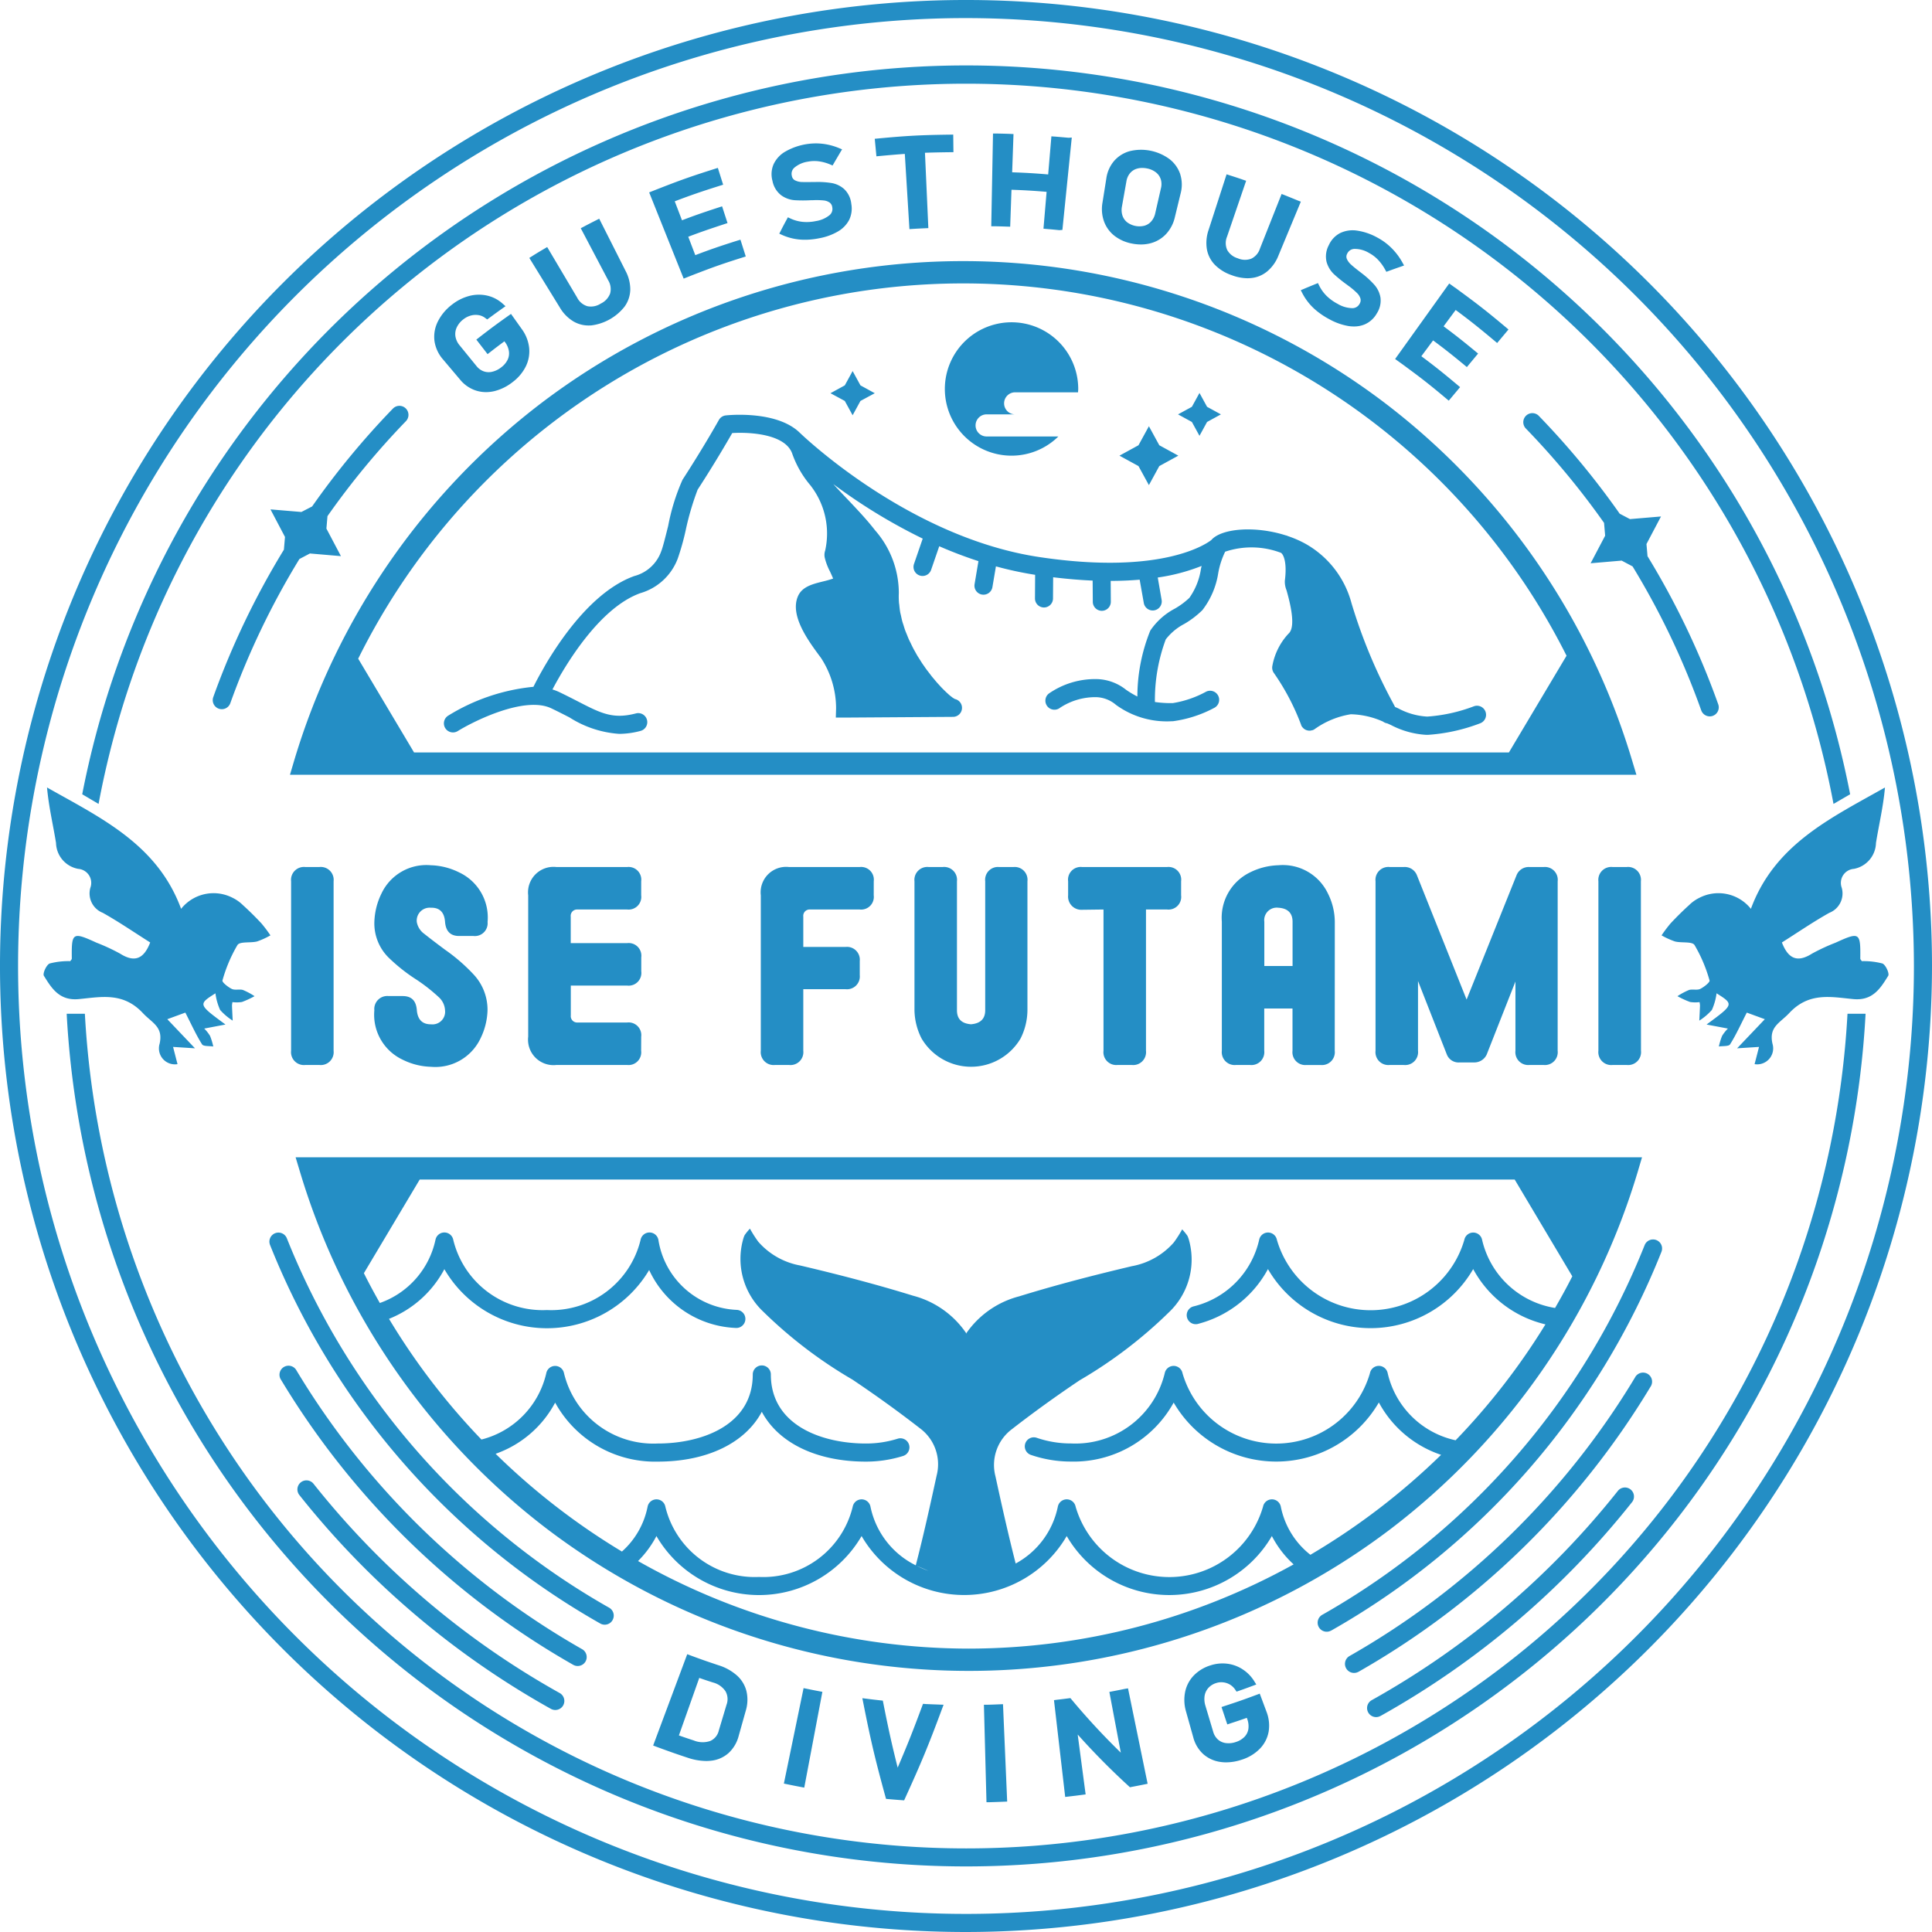<svg xmlns="http://www.w3.org/2000/svg" width="100" height="100" viewBox="0 0 100 100"><defs><style>.a{fill:#248ec5;}</style></defs><title>home_about_tit</title><path class="a" d="M11.151,51.414c-.9.571-.9.571.52,1.615l-1.1.209a2.081,2.081,0,0,1,.3.377,3.362,3.362,0,0,1,.168.552c-.2-.033-.507,0-.579-.11-.307-.485-.544-1.014-.867-1.645l-.933.342,1.432,1.506-1.134-.072.23.892a.827.827,0,0,1-.927-1.053c.2-.882-.383-1.073-.867-1.591-1.027-1.1-2.173-.831-3.317-.723-1,.094-1.4-.551-1.805-1.206-.073-.116.13-.57.3-.637a3.822,3.822,0,0,1,1.065-.121c.029-.047.081-.09.08-.134-.018-1.357.035-1.391,1.281-.821a10.178,10.178,0,0,1,1.215.564c.747.474,1.229.286,1.561-.576-.808-.51-1.609-1.061-2.453-1.534a1.077,1.077,0,0,1-.643-1.3.728.728,0,0,0-.631-.976A1.4,1.4,0,0,1,2.9,43.632c-.152-.945-.378-1.877-.466-2.872,2.791,1.579,5.708,2.938,6.94,6.281a2.147,2.147,0,0,1,2.659-.574,2.005,2.005,0,0,1,.536.378c.332.3.655.62.962.949a6.944,6.944,0,0,1,.467.621,4.1,4.1,0,0,1-.694.315c-.341.087-.885-.011-1.013.184a7.672,7.672,0,0,0-.777,1.835c-.029.089.288.343.485.438.163.078.4,0,.577.054a3.583,3.583,0,0,1,.6.321,4.761,4.761,0,0,1-.651.3,1.726,1.726,0,0,1-.493.007,1.17,1.17,0,0,0-.024.179c.009.26.024.519.036.779a3.035,3.035,0,0,1-.651-.553A3.044,3.044,0,0,1,11.151,51.414Zm77.7,0c.9.571.9.571-.52,1.615l1.105.209a2.081,2.081,0,0,0-.3.377,3.362,3.362,0,0,0-.168.552c.2-.033.507,0,.579-.11.307-.485.544-1.014.867-1.645l.933.342L89.913,54.26l1.134-.072-.23.892a.827.827,0,0,0,.927-1.053c-.2-.882.383-1.073.867-1.591,1.027-1.1,2.173-.831,3.317-.723,1,.094,1.4-.551,1.805-1.206.073-.116-.13-.57-.3-.637a3.826,3.826,0,0,0-1.065-.121c-.029-.047-.081-.09-.08-.134.018-1.357-.035-1.391-1.281-.821a10.178,10.178,0,0,0-1.215.564c-.747.474-1.229.286-1.561-.576.808-.51,1.609-1.061,2.453-1.534a1.077,1.077,0,0,0,.643-1.3.728.728,0,0,1,.631-.976A1.4,1.4,0,0,0,97.1,43.632c.152-.945.378-1.877.466-2.872-2.791,1.579-5.708,2.938-6.94,6.281a2.147,2.147,0,0,0-2.659-.574,2.005,2.005,0,0,0-.536.378c-.332.3-.655.62-.962.949a6.944,6.944,0,0,0-.467.621,4.1,4.1,0,0,0,.694.315c.341.087.885-.011,1.012.184a7.635,7.635,0,0,1,.778,1.835c.029.089-.288.343-.485.438-.163.078-.4,0-.577.054a3.583,3.583,0,0,0-.6.321,4.761,4.761,0,0,0,.651.3,1.726,1.726,0,0,0,.493.007,1.17,1.17,0,0,1,.024.179c-.01.26-.024.519-.036.779a3.035,3.035,0,0,0,.651-.553A3.044,3.044,0,0,0,88.849,51.414ZM100,50a50,50,0,1,0-50,50A50.057,50.057,0,0,0,100,50Zm-.936,0A49.064,49.064,0,1,1,50,.936,49.12,49.12,0,0,1,99.064,50Zm-3.438,2.472a45.684,45.684,0,0,1-91.233,0H3.452c.006.117.012.234.019.351a46.622,46.622,0,0,0,93.091-.351Zm.137-11.361a46.608,46.608,0,0,0-91.507,0l.846.5a45.679,45.679,0,0,1,89.8,0ZM76.884,36.822a.469.469,0,0,0-.609-.26,8.387,8.387,0,0,1-2.4.528,3.564,3.564,0,0,1-1.513-.431l-.156-.068c-.028-.056-.057-.114-.089-.173a27.378,27.378,0,0,1-2.164-5.2,5,5,0,0,0-2.377-3.07,5.575,5.575,0,0,0-.914-.4.58.58,0,0,0-.1-.036h-.006c-1.595-.509-3.337-.364-3.858.239-.194.154-2.494,1.846-8.911.881-6.518-.981-11.858-5.926-12.377-6.42l-.027-.025-.018-.018,0,0c-1.207-1.133-3.676-.881-3.8-.867a.468.468,0,0,0-.358.239c-.008.013-.737,1.326-1.88,3.091a10.77,10.77,0,0,0-.742,2.387c-.139.557-.283,1.133-.358,1.308a2.016,2.016,0,0,1-1.394,1.288c-2.676.958-4.692,4.671-5.223,5.734A10.278,10.278,0,0,0,23.2,37.041a.468.468,0,0,0,.492.8c.887-.547,3.486-1.824,4.841-1.179.351.168.662.327.945.473a5.475,5.475,0,0,0,2.575.85,4.352,4.352,0,0,0,1.1-.153.468.468,0,1,0-.236-.906c-1.195.31-1.8,0-3.011-.624-.291-.149-.61-.313-.97-.485a2.561,2.561,0,0,0-.342-.13c.652-1.234,2.416-4.222,4.551-4.986a2.94,2.94,0,0,0,1.939-1.8,12.887,12.887,0,0,0,.407-1.452,14.327,14.327,0,0,1,.619-2.105C37,23.973,37.64,22.866,37.9,22.415c.931-.057,2.781.052,3.115,1.093a5.188,5.188,0,0,0,.946,1.629l.006.008.006.008.022.032A4.038,4.038,0,0,1,42.71,28.5a.687.687,0,0,0-.022.361,3.085,3.085,0,0,0,.269.713c.049.105.118.253.165.373a5.489,5.489,0,0,1-.539.153c-.521.13-1.06.264-1.277.752-.442.994.528,2.308,1.108,3.093l.083.113a4.79,4.79,0,0,1,.779,2.6l-.014.484.481,0h0l5.584-.037h0a.467.467,0,0,0,.1-.923c-.017-.008-.041-.024-.063-.037s-.036-.021-.057-.036-.054-.042-.083-.064-.047-.036-.074-.059-.067-.059-.1-.09-.058-.052-.089-.082-.077-.076-.117-.115-.066-.065-.1-.1-.085-.092-.128-.139l-.11-.12c-.045-.051-.091-.108-.137-.163l-.114-.135c-.047-.058-.095-.122-.142-.184s-.077-.1-.115-.149-.1-.134-.144-.2-.076-.107-.114-.163-.092-.145-.138-.218c-.037-.058-.075-.115-.112-.175-.045-.076-.088-.156-.132-.235-.035-.061-.07-.12-.1-.183-.043-.082-.083-.167-.123-.251-.031-.063-.063-.124-.092-.189-.039-.087-.073-.176-.109-.265-.026-.064-.054-.127-.078-.192-.034-.093-.062-.188-.091-.282-.02-.063-.043-.126-.061-.19-.027-.1-.047-.2-.069-.3-.013-.062-.031-.122-.042-.184-.02-.11-.03-.222-.043-.333,0-.052-.016-.105-.019-.157a4.3,4.3,0,0,1-.008-.5,4.932,4.932,0,0,0-1.226-3.24c-.072-.093-.145-.184-.22-.274l-.006-.008c-.383-.464-.8-.9-1.2-1.324-.159-.166-.313-.328-.463-.489l-.152-.163-.123-.137a28.821,28.821,0,0,0,4.628,2.822l-.006.012-.447,1.3a.468.468,0,0,0,.291.595.45.45,0,0,0,.152.026.468.468,0,0,0,.443-.316l.421-1.222c.649.283,1.327.543,2.029.771l-.2,1.19a.468.468,0,0,0,.383.54.525.525,0,0,0,.079.006.468.468,0,0,0,.461-.39l.182-1.076a18.35,18.35,0,0,0,2.029.437l-.008,1.22a.467.467,0,0,0,.465.471h0a.468.468,0,0,0,.468-.464l.008-1.1c.735.089,1.416.145,2.044.172l.008,1.1a.468.468,0,0,0,.468.465h0a.468.468,0,0,0,.465-.472l-.007-1.077c.542,0,1.04-.024,1.5-.063l.214,1.208a.469.469,0,0,0,.461.386.454.454,0,0,0,.082-.007.468.468,0,0,0,.379-.543l-.2-1.156a9.877,9.877,0,0,0,2.271-.6c-.011.048-.023.1-.034.144a3.457,3.457,0,0,1-.6,1.508,3.9,3.9,0,0,1-.748.556,3.493,3.493,0,0,0-1.276,1.141,9.138,9.138,0,0,0-.668,3.411,4.887,4.887,0,0,1-.585-.349,2.521,2.521,0,0,0-1.537-.554h-.018a4.206,4.206,0,0,0-2.442.749.468.468,0,0,0,.578.737,3.324,3.324,0,0,1,1.87-.55h.012a1.652,1.652,0,0,1,1.017.4,4.469,4.469,0,0,0,2.886.846h.057a6.313,6.313,0,0,0,2.156-.7.469.469,0,0,0-.43-.833,5.374,5.374,0,0,1-1.733.595H60.63a5.663,5.663,0,0,1-.852-.058,9,9,0,0,1,.562-3.241,2.915,2.915,0,0,1,.959-.8,4.656,4.656,0,0,0,.938-.716,4.178,4.178,0,0,0,.82-1.922,4.2,4.2,0,0,1,.357-1.1,4.289,4.289,0,0,1,2.865.049l.024.01c.105.063.331.432.2,1.446a1.174,1.174,0,0,0,.087.49c.354,1.235.391,1.989.108,2.242a3.308,3.308,0,0,0-.843,1.684.473.473,0,0,0,.088.367,12.059,12.059,0,0,1,1.4,2.666l0,.007a.477.477,0,0,0,.05.1l.012.014.018.021a.457.457,0,0,0,.082.077l.013.01a.448.448,0,0,0,.112.055l.023.007a.509.509,0,0,0,.123.019h0a.464.464,0,0,0,.147-.026l.012,0,.006,0a.443.443,0,0,0,.1-.051,4.422,4.422,0,0,1,1.877-.773,4.287,4.287,0,0,1,1.669.381.48.48,0,0,0,.215.09l.185.082a4.5,4.5,0,0,0,1.827.512l.1,0a9.281,9.281,0,0,0,2.706-.6A.469.469,0,0,0,76.884,36.822ZM59.467,22.062l-.539.984-.985.539.985.539.539.985.538-.985.985-.539-.985-.539ZM44.132,19.206l-.406.741-.741.406.741.4.406.741.405-.741.741-.4-.741-.406Zm17.953,1.133-.393.717-.717.392.717.393.393.717.392-.717.717-.393-.717-.392ZM51.043,22.591a.572.572,0,0,1,0-1.143h1.5a.571.571,0,1,1,0-1.142H55.8c0-.057.009-.113.009-.17a3.452,3.452,0,1,0-1.028,2.455ZM84.7,40.1H15.009l.219-.74A36.379,36.379,0,0,1,28.056,20.834a36.114,36.114,0,0,1,43.592,0A36.371,36.371,0,0,1,84.477,39.36Zm-66.156-6,2.888,4.848H78.1l2.984-5.008a34.947,34.947,0,0,0-62.547.16ZM84.991,59.9l-.219.74A36.375,36.375,0,0,1,71.944,79.166a36.114,36.114,0,0,1-43.592,0A36.375,36.375,0,0,1,15.523,60.64L15.3,59.9H84.991ZM50.148,85.332a34.771,34.771,0,0,0,16.81-4.36,5.277,5.277,0,0,1-1.126-1.466,6.143,6.143,0,0,1-10.619,0,6.143,6.143,0,0,1-10.617,0,6.142,6.142,0,0,1-10.619,0,5.271,5.271,0,0,1-.952,1.293A34.783,34.783,0,0,0,50.148,85.332Zm-2.086-4.025-.623-.265A5.067,5.067,0,0,0,48.062,81.307Zm33.32-15.246L78.4,61.053H21.724L18.835,65.9c.261.523.539,1.036.825,1.543a4.458,4.458,0,0,0,2.88-3.27.469.469,0,0,1,.921,0,4.758,4.758,0,0,0,4.848,3.635,4.758,4.758,0,0,0,4.848-3.635.469.469,0,0,1,.921,0A4.293,4.293,0,0,0,38.146,67.8a.468.468,0,1,1-.066.934A5.17,5.17,0,0,1,33.6,65.736,6.145,6.145,0,0,1,23,65.692a5.579,5.579,0,0,1-2.865,2.571,35.012,35.012,0,0,0,4.784,6.247,4.6,4.6,0,0,0,3.355-3.428.468.468,0,0,1,.92,0,4.759,4.759,0,0,0,4.849,3.634c2.269,0,4.92-.936,4.92-3.574a.468.468,0,0,1,.936,0c0,2.638,2.65,3.574,4.92,3.574a5.46,5.46,0,0,0,1.645-.249.468.468,0,1,1,.281.893,6.423,6.423,0,0,1-1.926.293c-2.58,0-4.536-.983-5.388-2.579-.852,1.6-2.808,2.579-5.388,2.579A5.9,5.9,0,0,1,28.734,72.6a5.583,5.583,0,0,1-3.081,2.648,35.429,35.429,0,0,0,6.538,5.06,4.194,4.194,0,0,0,1.328-2.32.468.468,0,0,1,.92,0,4.76,4.76,0,0,0,4.849,3.635,4.76,4.76,0,0,0,4.848-3.635.468.468,0,0,1,.92,0A4.365,4.365,0,0,0,47.4,81.021c.4-1.542.743-3.1,1.081-4.651a2.315,2.315,0,0,0-.865-2.442c-1.133-.881-2.3-1.719-3.493-2.52A23.459,23.459,0,0,1,39.5,67.885a3.753,3.753,0,0,1-1.037-3.733,1.184,1.184,0,0,1,.083-.227,3.387,3.387,0,0,1,.27-.332,6.126,6.126,0,0,0,.433.68A3.778,3.778,0,0,0,41.41,65.5c1.963.461,3.919.969,5.846,1.564A4.793,4.793,0,0,1,50,68.99v.041A4.792,4.792,0,0,1,52.745,67.1c1.926-.595,3.883-1.1,5.846-1.564a3.778,3.778,0,0,0,2.165-1.226,6.109,6.109,0,0,0,.433-.679,3.46,3.46,0,0,1,.27.331,1.283,1.283,0,0,1,.083.227,3.755,3.755,0,0,1-1.037,3.733,23.465,23.465,0,0,1-4.625,3.523c-1.19.8-2.359,1.639-3.492,2.52a2.316,2.316,0,0,0-.865,2.442c.328,1.511.666,3.021,1.048,4.52a4.329,4.329,0,0,0,2.182-2.941.469.469,0,0,1,.921,0,5.05,5.05,0,0,0,9.7,0,.469.469,0,0,1,.921,0,4.212,4.212,0,0,0,1.531,2.49,35.434,35.434,0,0,0,6.765-5.174,5.718,5.718,0,0,1-3.222-2.711,6.141,6.141,0,0,1-10.62.006,5.9,5.9,0,0,1-5.309,3.053,6.387,6.387,0,0,1-2.063-.338.468.468,0,1,1,.3-.886,5.444,5.444,0,0,0,1.761.287,4.757,4.757,0,0,0,4.848-3.634.469.469,0,0,1,.921,0,5.051,5.051,0,0,0,9.7,0,.468.468,0,0,1,.92,0,4.61,4.61,0,0,0,3.515,3.47,35.041,35.041,0,0,0,4.65-6,5.741,5.741,0,0,1-3.74-2.862,6.142,6.142,0,0,1-10.623,0,5.746,5.746,0,0,1-3.583,2.827.468.468,0,1,1-.25-.9,4.592,4.592,0,0,0,3.377-3.437.468.468,0,0,1,.92,0,5.051,5.051,0,0,0,9.7,0,.469.469,0,0,1,.921,0A4.625,4.625,0,0,0,80.49,67.7C80.8,67.164,81.1,66.619,81.382,66.061ZM26.449,16.248l-.133.094c-.625.443-.925.666-1.532,1.136l-.129.1.582.752.128-.1c.3-.234.473-.364.744-.564l.023.033a1.047,1.047,0,0,1,.209.48.757.757,0,0,1-.066.44,1.09,1.09,0,0,1-.329.392,1.181,1.181,0,0,1-.471.231.788.788,0,0,1-.44-.022.845.845,0,0,1-.37-.271l-.87-1.068a.966.966,0,0,1-.221-.463.809.809,0,0,1,.065-.467,1.133,1.133,0,0,1,.352-.428,1.1,1.1,0,0,1,.371-.188.952.952,0,0,1,.4-.026.753.753,0,0,1,.355.152l.1.073.1-.072c.272-.2.408-.3.683-.495l.166-.118-.152-.135a1.788,1.788,0,0,0-.8-.414,1.955,1.955,0,0,0-.921.017,2.441,2.441,0,0,0-.89.444,2.506,2.506,0,0,0-.743.887,1.758,1.758,0,0,0-.17,1.013,1.846,1.846,0,0,0,.439.941l.889,1.052a1.766,1.766,0,0,0,.811.559,1.7,1.7,0,0,0,.61.081,1.855,1.855,0,0,0,.349-.049,2.5,2.5,0,0,0,.95-.472,2.293,2.293,0,0,0,.678-.808A1.768,1.768,0,0,0,27.388,18a2.006,2.006,0,0,0-.374-.958Zm4.566-4.928-.139.071c-.272.137-.408.207-.678.35l-.138.072,1.42,2.695a.869.869,0,0,1,.1.683.943.943,0,0,1-.483.521.927.927,0,0,1-.693.137.863.863,0,0,1-.529-.442l-1.553-2.62-.135.08c-.264.156-.4.236-.658.4l-.132.082,1.585,2.576a2.021,2.021,0,0,0,.705.715,1.55,1.55,0,0,0,.839.206l.055,0a2.6,2.6,0,0,0,1.75-.98,1.559,1.559,0,0,0,.292-.868,2.045,2.045,0,0,0-.243-.974Zm7.163,1.131c-.908.287-1.423.463-2.19.756l-.364-.953c.648-.247,1.1-.4,1.885-.659l.148-.048-.282-.868-.148.049c-.8.26-1.264.421-1.927.674l-.375-.982c.827-.316,1.379-.505,2.356-.813l.149-.047-.274-.87-.149.047c-1.124.355-1.7.554-2.744.961l-.294.115-.023.009h0l-.2.079-.145.058,1.786,4.462.145-.058.226-.09.08-.031.127-.05.2-.076.146-.056h0c.749-.286,1.253-.458,2.141-.738l.149-.047-.275-.869ZM43.7,9.792a1.307,1.307,0,0,0-.645-.316,4.445,4.445,0,0,0-.825-.056l-.132,0c-.276.007-.478.006-.62,0a.827.827,0,0,1-.342-.093.311.311,0,0,1-.15-.224.419.419,0,0,1,.132-.426,1.4,1.4,0,0,1,.7-.31,1.752,1.752,0,0,1,.556-.018,2.316,2.316,0,0,1,.595.163l.126.053.069-.119c.13-.224.2-.337.329-.561l.093-.155-.168-.069a3.19,3.19,0,0,0-.59-.179,3.051,3.051,0,0,0-.593-.06,3.222,3.222,0,0,0-1.615.44,1.479,1.479,0,0,0-.585.652,1.3,1.3,0,0,0-.053.845,1.232,1.232,0,0,0,.456.751,1.365,1.365,0,0,0,.691.252,7.14,7.14,0,0,0,.857,0h.037a.347.347,0,0,0,.064,0,3.7,3.7,0,0,1,.547.013.655.655,0,0,1,.309.11.351.351,0,0,1,.135.245.419.419,0,0,1-.149.413,1.491,1.491,0,0,1-.7.3,2.286,2.286,0,0,1-.688.04,1.965,1.965,0,0,1-.627-.173l-.133-.063-.07.13c-.124.228-.185.342-.3.571l-.076.147.151.068a2.829,2.829,0,0,0,.6.191,2.859,2.859,0,0,0,.514.055h.129a3.78,3.78,0,0,0,.684-.079,2.947,2.947,0,0,0,.958-.349,1.5,1.5,0,0,0,.582-.6,1.349,1.349,0,0,0,.11-.828A1.225,1.225,0,0,0,43.7,9.792Zm5.483-2.823c-1.51.019-2.246.057-3.751.2l-.155.014.086.908.155-.015c.507-.047.925-.083,1.315-.11l.239,3.893.155-.01c.268-.016.4-.023.668-.035l.156-.007-.175-3.9c.391-.014.81-.023,1.318-.029l.156,0-.011-.912Zm5.393.1-.156-.013-.167,1.973c-.676-.058-1.166-.087-1.864-.111l.07-1.979L52.3,6.931c-.3-.011-.447-.014-.745-.02l-.157,0-.091,4.8.156,0c.267.005.4.009.668.018l.156.005.067-1.912c.681.023,1.16.052,1.818.108l-.162,1.907.156.014c.266.022.4.035.666.062l.158-.013.485-4.781-.159.012C55.023,7.106,54.874,7.092,54.577,7.067Zm6.515,1.959a1.78,1.78,0,0,1,.018.984l-.3,1.237a1.9,1.9,0,0,1-.453.864,1.685,1.685,0,0,1-.789.474,1.919,1.919,0,0,1-.471.066,2.338,2.338,0,0,1-.512-.048,2.109,2.109,0,0,1-.9-.4,1.666,1.666,0,0,1-.54-.744,1.906,1.906,0,0,1-.08-.971l.2-1.258a1.783,1.783,0,0,1,.4-.9,1.648,1.648,0,0,1,.816-.51,2.484,2.484,0,0,1,2.057.416A1.648,1.648,0,0,1,61.092,9.026Zm-1.01.253a.736.736,0,0,0-.245-.355,1.076,1.076,0,0,0-.468-.208,1.266,1.266,0,0,0-.269-.025.907.907,0,0,0-.242.035.73.73,0,0,0-.364.232.878.878,0,0,0-.19.427l-.231,1.3a.947.947,0,0,0,.026.471.743.743,0,0,0,.237.343,1.068,1.068,0,0,0,.9.182.732.732,0,0,0,.353-.224.931.931,0,0,0,.207-.422l.293-1.284A.878.878,0,0,0,60.082,9.279Zm7.1,1.1c-.28-.116-.421-.173-.7-.285l-.145-.057-1.122,2.831a.867.867,0,0,1-.452.521.923.923,0,0,1-.7-.024.913.913,0,0,1-.544-.433.874.874,0,0,1-.005-.689L64.5,9.357l-.148-.05c-.285-.1-.429-.145-.716-.237l-.148-.048L62.557,11.9a2.047,2.047,0,0,0-.089,1,1.542,1.542,0,0,0,.415.808,2.227,2.227,0,0,0,.859.531,2.39,2.39,0,0,0,.827.163,1.7,1.7,0,0,0,.176-.009,1.534,1.534,0,0,0,.845-.345,2.036,2.036,0,0,0,.581-.818l1.16-2.793Zm5.494,3.36-.091-.162a3.217,3.217,0,0,0-.356-.519,3.249,3.249,0,0,0-.433-.429,3.117,3.117,0,0,0-.507-.336,3.078,3.078,0,0,0-1.052-.359,1.5,1.5,0,0,0-.875.13,1.3,1.3,0,0,0-.58.62,1.233,1.233,0,0,0-.117.874,1.4,1.4,0,0,0,.385.635,7.216,7.216,0,0,0,.681.549l.032.025a.331.331,0,0,0,.05.036,3.887,3.887,0,0,1,.427.363.682.682,0,0,1,.178.286.35.35,0,0,1-.048.276.418.418,0,0,1-.382.22,1.544,1.544,0,0,1-.748-.221,2.419,2.419,0,0,1-.572-.411,2,2,0,0,1-.386-.536l-.064-.13-.134.054c-.243.1-.363.148-.6.249l-.155.065.077.15a2.947,2.947,0,0,0,.352.531,3,3,0,0,0,.473.452,3.911,3.911,0,0,0,.591.378,3.122,3.122,0,0,0,.982.346,1.893,1.893,0,0,0,.276.021,1.423,1.423,0,0,0,.571-.113,1.324,1.324,0,0,0,.617-.569,1.209,1.209,0,0,0,.186-.813,1.331,1.331,0,0,0-.313-.658,4.531,4.531,0,0,0-.621-.575l-.106-.082c-.228-.175-.384-.3-.49-.4a.849.849,0,0,1-.213-.292.309.309,0,0,1,.023-.269.418.418,0,0,1,.376-.244,1.445,1.445,0,0,1,.757.213,1.832,1.832,0,0,1,.455.344,2.427,2.427,0,0,1,.372.512l.064.117.126-.046c.246-.09.37-.134.619-.22Zm5.288,3.215c-.937-.787-1.431-1.176-2.369-1.863l-.27-.2-.006,0-.18-.129-.127-.091-2.8,3.909.127.091.184.132.09.065.12.088.168.125.126.093h0c.669.495,1.1.839,1.842,1.462l.12.1.586-.7-.119-.1c-.76-.638-1.2-.99-1.886-1.5l.608-.819c.579.429.97.738,1.628,1.281l.12.1.581-.7-.121-.1c-.672-.555-1.07-.87-1.665-1.31l.625-.845c.739.546,1.212.924,2.028,1.609l.12.1.586-.7ZM38.635,87.528a1.957,1.957,0,0,1-.036,1.025l-.363,1.291a1.826,1.826,0,0,1-.524.892,1.617,1.617,0,0,1-.925.4,2.036,2.036,0,0,1-.236.013,3.071,3.071,0,0,1-.96-.17c-.4-.132-.625-.209-.977-.335-.25-.089-.394-.142-.661-.241l-.146-.055,1.764-4.727.147.055.289.107h0l.147.053.088.032.121.043.147.052h0c.213.074.4.136.67.227a2.6,2.6,0,0,1,.957.527A1.626,1.626,0,0,1,38.635,87.528Zm-2.441-.68L35.14,89.825c.247.088.455.158.772.262a1.213,1.213,0,0,0,.851.025.778.778,0,0,0,.442-.54l.4-1.335a.825.825,0,0,0-.055-.7,1.116,1.116,0,0,0-.648-.452C36.612,86.993,36.42,86.928,36.194,86.848Zm5.552.56-.153-.031-1.02,4.941.153.031c.3.062.449.092.748.149l.154.029.938-4.958-.154-.029C42.145,87.49,42.012,87.463,41.746,87.408Zm6.142.789-.114-.006-.04.108c-.488,1.315-.768,2.021-1.271,3.193-.31-1.238-.474-1.98-.746-3.355l-.022-.113-.114-.012c-.293-.032-.439-.049-.731-.087l-.215-.027.042.212c.391,1.978.618,2.939,1.156,4.9l.028.1.109.01c.288.025.432.037.72.058l.108.007.045-.1c.844-1.848,1.221-2.76,1.921-4.648l.076-.2-.217-.008C48.329,88.218,48.182,88.213,47.888,88.2Zm3.871.017c-.27.012-.405.017-.676.024l-.156,0,.133,5.044.156,0c.3-.008.456-.014.759-.027l.156-.006-.216-5.041Zm6.474-.8c-.264.054-.4.08-.66.13l-.153.029.593,3.144a35.852,35.852,0,0,1-2.555-2.759l-.055-.065-.084.011c-.244.032-.366.047-.61.075L54.554,88l.58,5.009.155-.018c.3-.035.449-.053.748-.093l.155-.02-.411-3.1a37.16,37.16,0,0,0,2.646,2.676l.057.054.078-.015c.275-.052.412-.079.686-.135l.153-.031-1.015-4.939Zm7.315,1.169-.344-.921-.146.055c-.677.253-1.008.368-1.684.589l-.149.049.3.9.148-.049c.353-.115.551-.182.862-.291l.017.046a1.086,1.086,0,0,1,.064.53.748.748,0,0,1-.2.406,1.075,1.075,0,0,1-.449.269,1.131,1.131,0,0,1-.532.053.757.757,0,0,1-.4-.186.852.852,0,0,1-.241-.4l-.4-1.338a1.158,1.158,0,0,1-.042-.528.8.8,0,0,1,.193-.4.9.9,0,0,1,.405-.253.841.841,0,0,1,.354-.037.863.863,0,0,1,.35.113.882.882,0,0,1,.283.269l.067.1.114-.04c.292-.1.437-.155.727-.263l.18-.067-.1-.162a1.974,1.974,0,0,0-.615-.628,1.874,1.874,0,0,0-.8-.287,2,2,0,0,0-.86.089,2.043,2.043,0,0,0-.858.52,1.724,1.724,0,0,0-.447.84,2.114,2.114,0,0,0,.044,1.028l.377,1.345a1.78,1.78,0,0,0,.509.853,1.68,1.68,0,0,0,.889.41,2.033,2.033,0,0,0,.3.022,2.569,2.569,0,0,0,.8-.135,2.254,2.254,0,0,0,.945-.57,1.688,1.688,0,0,0,.457-.892A1.97,1.97,0,0,0,65.548,88.584ZM17.267,45.615a.667.667,0,0,0-.738-.738h-.724a.667.667,0,0,0-.738.738v8.77a.667.667,0,0,0,.738.738h.724a.667.667,0,0,0,.738-.738Zm7.967,6.676a2.672,2.672,0,0,0-.711-1.843,9.277,9.277,0,0,0-1.488-1.291c-.566-.421-.922-.7-1.067-.816a.964.964,0,0,1-.395-.619.669.669,0,0,1,.725-.738c.46-.013.7.237.737.725s.276.737.724.737H24.5a.662.662,0,0,0,.737-.724,2.576,2.576,0,0,0-1.475-2.568,3.5,3.5,0,0,0-1.461-.369,2.567,2.567,0,0,0-2.555,1.462,3.565,3.565,0,0,0-.369,1.475,2.491,2.491,0,0,0,.724,1.83A9.08,9.08,0,0,0,21.547,50.7a8.9,8.9,0,0,1,1.159.909.983.983,0,0,1,.329.684.653.653,0,0,1-.724.725H22.3c-.448,0-.685-.251-.725-.738s-.276-.724-.737-.724h-.725a.672.672,0,0,0-.737.737,2.567,2.567,0,0,0,1.462,2.555,3.5,3.5,0,0,0,1.462.369,2.585,2.585,0,0,0,2.567-1.462A3.5,3.5,0,0,0,25.234,52.291Zm7.954,1.37a.656.656,0,0,0-.724-.737H29.9a.329.329,0,0,1-.355-.369V51.014h2.923a.657.657,0,0,0,.724-.738v-.724a.656.656,0,0,0-.724-.737H29.541v-1.37a.329.329,0,0,1,.355-.369h2.568a.656.656,0,0,0,.724-.737v-.724a.657.657,0,0,0-.724-.738H28.8a1.319,1.319,0,0,0-1.461,1.462v7.322A1.319,1.319,0,0,0,28.8,55.123h3.661a.657.657,0,0,0,.724-.738Zm12.037-8.046a.657.657,0,0,0-.724-.738H40.84a1.319,1.319,0,0,0-1.461,1.462v8.046a.667.667,0,0,0,.737.738h.724a.667.667,0,0,0,.738-.738V51.2h2.186a.662.662,0,0,0,.737-.724v-.737a.663.663,0,0,0-.737-.725H41.578V47.445a.329.329,0,0,1,.355-.369H44.5a.656.656,0,0,0,.724-.737Zm7.955,0a.663.663,0,0,0-.724-.738h-.738a.663.663,0,0,0-.724.738v6.676c0,.448-.251.685-.738.725-.487-.04-.724-.277-.724-.725V45.615a.667.667,0,0,0-.737-.738H48.07a.667.667,0,0,0-.737.738v6.676a3.33,3.33,0,0,0,.368,1.462,2.975,2.975,0,0,0,5.123,0,3.315,3.315,0,0,0,.356-1.462Zm7.954,0a.657.657,0,0,0-.724-.738h-4.4a.657.657,0,0,0-.724.738v.724a.685.685,0,0,0,.724.751l1.107-.014v7.309a.663.663,0,0,0,.724.738h.738a.667.667,0,0,0,.737-.738V47.076H60.41a.656.656,0,0,0,.724-.737Zm7.955,2.094a3.315,3.315,0,0,0-.356-1.462,2.586,2.586,0,0,0-2.568-1.462,3.5,3.5,0,0,0-1.461.369,2.606,2.606,0,0,0-1.462,2.555v6.676a.667.667,0,0,0,.737.738H64.7a.667.667,0,0,0,.737-.738V52.2H66.9v2.186a.663.663,0,0,0,.724.738h.737a.664.664,0,0,0,.725-.738ZM65.441,50V47.709a.647.647,0,0,1,.724-.725c.488.027.738.277.738.725V50Zm15.184-4.385a.663.663,0,0,0-.724-.738h-.737a.674.674,0,0,0-.672.435l-2.581,6.426-2.568-6.426a.675.675,0,0,0-.685-.435h-.724a.667.667,0,0,0-.737.738v8.77a.667.667,0,0,0,.737.738h.724a.667.667,0,0,0,.738-.738V50.777l1.488,3.793a.653.653,0,0,0,.671.421h.725a.706.706,0,0,0,.671-.408l1.488-3.78v3.582a.664.664,0,0,0,.725.738H79.9a.663.663,0,0,0,.724-.738Zm4.307,0a.667.667,0,0,0-.737-.738h-.724a.667.667,0,0,0-.738.738v8.77a.667.667,0,0,0,.738.738H84.2a.667.667,0,0,0,.737-.738ZM31.707,83.853a.469.469,0,0,0-.177-.638A38.285,38.285,0,0,1,14.845,64.088a.468.468,0,0,0-.87.345,39.22,39.22,0,0,0,17.094,19.6.467.467,0,0,0,.638-.177ZM30.306,86a.469.469,0,0,0-.176-.639A40.812,40.812,0,0,1,15.348,70.938a.468.468,0,1,0-.8.483,41.753,41.753,0,0,0,15.122,14.75A.468.468,0,0,0,30.306,86ZM29.151,88.27a.47.47,0,0,0-.18-.638A43.094,43.094,0,0,1,16.228,76.8a.468.468,0,0,0-.732.584A44.054,44.054,0,0,0,28.513,88.45a.474.474,0,0,0,.229.059A.468.468,0,0,0,29.151,88.27ZM68.9,84.4A39.22,39.22,0,0,0,85.994,64.8a.468.468,0,1,0-.87-.345A38.289,38.289,0,0,1,68.439,83.582a.468.468,0,0,0,.461.815Zm1.4,2.141a41.769,41.769,0,0,0,15.122-14.75.469.469,0,1,0-.8-.483A40.82,40.82,0,0,1,69.838,85.723a.469.469,0,0,0,.463.815Zm1.154,2.278A44.045,44.045,0,0,0,84.473,77.752a.468.468,0,0,0-.733-.583A43.105,43.105,0,0,1,71,88a.468.468,0,0,0,.229.877A.46.46,0,0,0,71.455,88.816ZM21.01,21.8a.468.468,0,1,0-.672-.652,41.639,41.639,0,0,0-4.183,5.066L15.6,26.5,14,26.366l.751,1.426-.056.659a41.4,41.4,0,0,0-3.656,7.63.469.469,0,0,0,.284.6.48.48,0,0,0,.157.027.467.467,0,0,0,.441-.311,40.43,40.43,0,0,1,3.577-7.463l.543-.286,1.606.137-.752-1.426.055-.643A40.775,40.775,0,0,1,21.01,21.8ZM88.933,36.448a41.275,41.275,0,0,0-3.658-7.66l-.054-.629.752-1.426-1.606.136-.531-.279a41.886,41.886,0,0,0-4.2-5.078.469.469,0,0,0-.673.652,41.041,41.041,0,0,1,4.063,4.9l.056.664-.751,1.426,1.606-.137.565.3a40.341,40.341,0,0,1,3.554,7.452.47.47,0,0,0,.441.311.458.458,0,0,0,.158-.028A.468.468,0,0,0,88.933,36.448Z"/></svg>